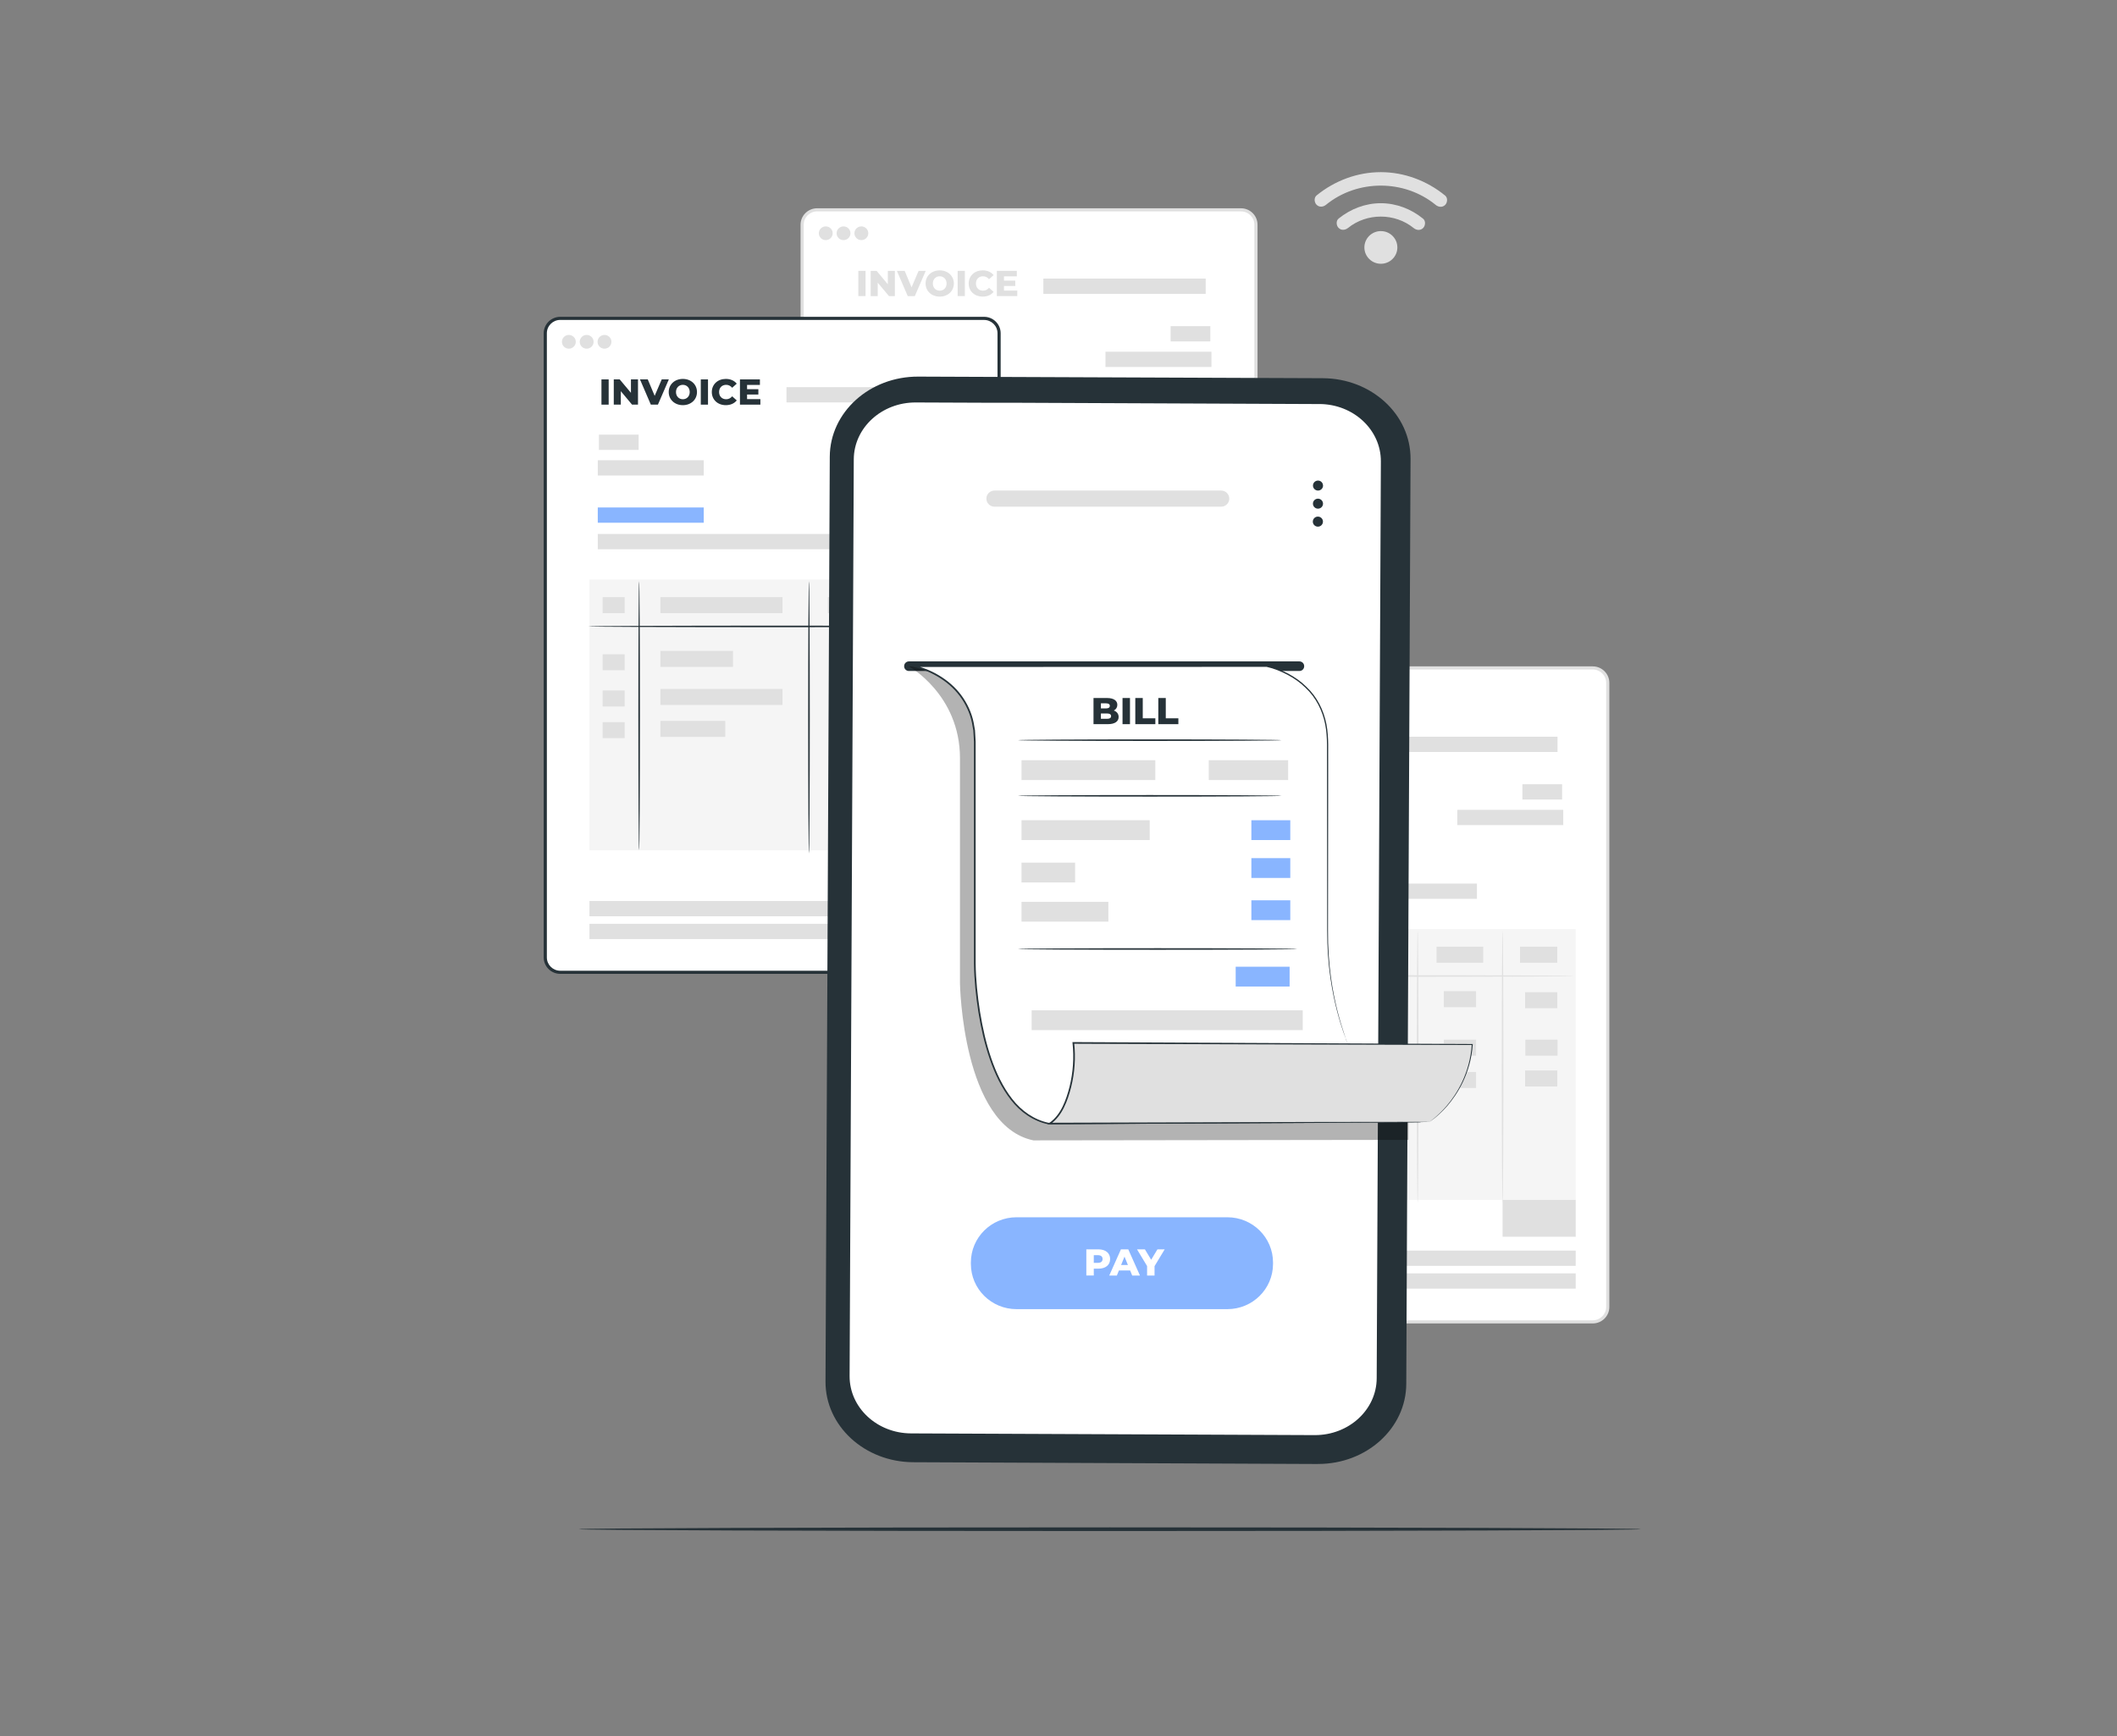 <svg width="578" height="474" viewBox="0 0 578 474" fill="none" xmlns="http://www.w3.org/2000/svg">
<rect x="0" y="0" width="578" height="474" fill="#808080" stroke="none"/>
<mask id="mask0_188_29930" style="mask-type:alpha" maskUnits="userSpaceOnUse" x="0" y="0" width="578" height="474">
<path d="M0.5 79C0.5 35.646 35.646 0.5 79 0.5H499C542.354 0.5 577.5 35.646 577.5 79V395C577.5 438.354 542.354 473.5 499 473.5H79C35.646 473.5 0.5 438.354 0.5 395V79Z" fill="#EDF4FF" stroke="#DFECFF"/>
</mask>
<g mask="url(#mask0_188_29930)">
</g>
<path d="M338.871 57.288H223.045C220.815 57.288 219.008 59.079 219.008 61.289V231.825C219.008 234.035 220.815 235.826 223.045 235.826H338.871C341.101 235.826 342.908 234.035 342.908 231.825V61.289C342.908 59.079 341.101 57.288 338.871 57.288Z" fill="white"/>
<path d="M338.812 236.246H223.104C220.604 236.246 218.577 234.237 218.577 231.759V61.349C218.577 58.871 220.604 56.861 223.104 56.861H338.812C341.312 56.861 343.339 58.871 343.339 61.349V231.767C343.339 234.245 341.312 236.254 338.812 236.254V236.246ZM223.104 57.707C221.077 57.707 219.439 59.34 219.439 61.34V231.759C219.439 233.768 221.086 235.392 223.104 235.392H338.812C340.831 235.392 342.478 233.759 342.478 231.759V61.349C342.478 59.34 340.831 57.715 338.812 57.715H223.104V57.707Z" fill="#E0E0E0"/>
<path d="M334.167 216.353H231.07V220.522H334.167V216.353Z" fill="#E0E0E0"/>
<path d="M334.167 222.582H231.07V226.751H334.167V222.582Z" fill="#E0E0E0"/>
<path d="M334.166 128.565H231.069V202.514H334.166V128.565Z" fill="#F5F5F5"/>
<path d="M333.634 141.39C333.634 141.515 310.601 141.607 282.187 141.607C253.773 141.607 230.731 141.507 230.731 141.39C230.731 141.272 253.765 141.172 282.187 141.172C310.609 141.172 333.634 141.272 333.634 141.39Z" fill="#263238"/>
<path d="M244.634 202.514C244.507 202.514 244.415 186.063 244.415 165.778C244.415 145.493 244.516 129.042 244.634 129.042C244.752 129.042 244.854 145.485 244.854 165.778C244.854 186.072 244.752 202.514 244.634 202.514Z" fill="#263238"/>
<path d="M291.005 203.368C290.879 203.368 290.786 186.725 290.786 166.205C290.786 145.686 290.887 129.042 291.005 129.042C291.123 129.042 291.225 145.677 291.225 166.205C291.225 186.733 291.123 203.368 291.005 203.368Z" fill="#263238"/>
<path d="M314.19 203.368C314.064 203.368 313.971 186.725 313.971 166.205C313.971 145.686 314.072 129.042 314.19 129.042C314.309 129.042 314.41 145.677 314.41 166.205C314.41 186.733 314.309 203.368 314.19 203.368Z" fill="#263238"/>
<path d="M240.673 133.396H234.667V137.766H240.673V133.396Z" fill="#E0E0E0"/>
<path d="M240.673 148.985H234.667V153.356H240.673V148.985Z" fill="#E0E0E0"/>
<path d="M240.673 158.871H234.667V163.241H240.673V158.871Z" fill="#E0E0E0"/>
<path d="M240.673 167.52H234.667V171.89H240.673V167.52Z" fill="#E0E0E0"/>
<path d="M308.903 133.396H296.157V137.766H308.903V133.396Z" fill="#E0E0E0"/>
<path d="M306.952 145.518H298.159V149.888H306.952V145.518Z" fill="#E0E0E0"/>
<path d="M306.952 158.778H298.159V163.148H306.952V158.778Z" fill="#E0E0E0"/>
<path d="M329.199 158.778H320.407V163.148H329.199V158.778Z" fill="#E0E0E0"/>
<path d="M306.952 167.595H298.159V171.965H306.952V167.595Z" fill="#E0E0E0"/>
<path d="M329.132 167.186H320.339V171.556H329.132V167.186Z" fill="#E0E0E0"/>
<path d="M329.132 145.804H320.339V150.174H329.132V145.804Z" fill="#E0E0E0"/>
<path d="M329.132 133.396H318.954V137.766H329.132V133.396Z" fill="#E0E0E0"/>
<path d="M283.775 133.396H250.445V137.766H283.775V133.396Z" fill="#E0E0E0"/>
<path d="M270.261 148.065H250.445V152.435H270.261V148.065Z" fill="#E0E0E0"/>
<path d="M283.775 158.462H250.445V162.832H283.775V158.462Z" fill="#E0E0E0"/>
<path d="M268.141 167.186H250.445V171.556H268.141V167.186Z" fill="#E0E0E0"/>
<path d="M334.158 202.512H314.19V212.575H334.158V202.512Z" fill="#E0E0E0"/>
<path d="M329.192 76.059H284.865V80.228H329.192V76.059Z" fill="#E0E0E0"/>
<path d="M244.491 89.033H233.654V93.202H244.491V89.033Z" fill="#E0E0E0"/>
<path d="M262.27 96.015H233.341V100.184H262.27V96.015Z" fill="#E0E0E0"/>
<path d="M319.613 93.211H330.45V89.042H319.613V93.211Z" fill="#E0E0E0"/>
<path d="M301.825 100.193H330.754V96.024H301.825V100.193Z" fill="#E0E0E0"/>
<path d="M262.27 108.911H233.341V113.08H262.27V108.911Z" fill="#E0E0E0"/>
<path d="M307.188 116.151H233.341V120.32H307.188V116.151Z" fill="#E0E0E0"/>
<path d="M234.347 73.948H236.315V80.839H234.347V73.948Z" fill="#E0E0E0"/>
<path d="M244.33 73.948V80.839H242.709L239.643 77.172V80.839H237.717V73.948H239.339L242.405 77.615V73.948H244.33Z" fill="#E0E0E0"/>
<path d="M252.752 73.948L249.77 80.839H247.836L244.871 73.948H247L248.883 78.436L250.809 73.948H252.752Z" fill="#E0E0E0"/>
<path d="M252.709 77.398C252.709 75.33 254.348 73.815 256.569 73.815C258.79 73.815 260.429 75.33 260.429 77.398C260.429 79.466 258.79 80.981 256.569 80.981C254.348 80.981 252.709 79.466 252.709 77.398ZM258.444 77.398C258.444 76.209 257.616 75.43 256.569 75.43C255.522 75.43 254.694 76.209 254.694 77.398C254.694 78.587 255.522 79.365 256.569 79.365C257.616 79.365 258.444 78.587 258.444 77.398Z" fill="#E0E0E0"/>
<path d="M261.468 73.948H263.436V80.839H261.468V73.948Z" fill="#E0E0E0"/>
<path d="M264.475 77.398C264.475 75.305 266.097 73.815 268.293 73.815C269.577 73.815 270.607 74.275 271.283 75.112L270.033 76.234C269.594 75.715 269.061 75.43 268.394 75.43C267.254 75.43 266.46 76.217 266.46 77.398C266.46 78.578 267.254 79.365 268.394 79.365C269.061 79.365 269.594 79.081 270.033 78.561L271.283 79.683C270.607 80.52 269.577 80.981 268.293 80.981C266.088 80.981 264.475 79.499 264.475 77.398Z" fill="#E0E0E0"/>
<path d="M277.745 79.332V80.839H272.17V73.948H277.618V75.455H274.113V76.619H277.196V78.076H274.113V79.332H277.745Z" fill="#E0E0E0"/>
<path d="M227.345 63.684C227.345 64.714 226.5 65.56 225.453 65.56C224.405 65.56 223.561 64.723 223.561 63.684C223.561 62.646 224.405 61.809 225.453 61.809C226.5 61.809 227.345 62.646 227.345 63.684Z" fill="#E0E0E0"/>
<path d="M232.201 63.684C232.201 64.714 231.356 65.56 230.309 65.56C229.262 65.56 228.417 64.723 228.417 63.684C228.417 62.646 229.262 61.809 230.309 61.809C231.356 61.809 232.201 62.646 232.201 63.684Z" fill="#E0E0E0"/>
<path d="M237.066 63.684C237.066 64.714 236.222 65.56 235.174 65.56C234.127 65.56 233.282 64.723 233.282 63.684C233.282 62.646 234.127 61.809 235.174 61.809C236.222 61.809 237.066 62.646 237.066 63.684Z" fill="#E0E0E0"/>
<path d="M434.925 182.356H319.099C316.87 182.356 315.062 184.148 315.062 186.358V356.894C315.062 359.104 316.87 360.895 319.099 360.895H434.925C437.155 360.895 438.962 359.104 438.962 356.894V186.358C438.962 184.148 437.155 182.356 434.925 182.356Z" fill="white"/>
<path d="M434.866 361.323H319.159C316.658 361.323 314.631 359.314 314.631 356.836V186.418C314.631 183.94 316.658 181.93 319.159 181.93H434.866C437.358 181.93 439.393 183.94 439.393 186.418V356.836C439.393 359.314 437.366 361.323 434.866 361.323ZM319.159 182.784C317.131 182.784 315.493 184.417 315.493 186.418V356.836C315.493 358.845 317.14 360.469 319.159 360.469H434.866C436.885 360.469 438.532 358.837 438.532 356.836V186.418C438.532 184.408 436.885 182.784 434.866 182.784H319.159Z" fill="#E0E0E0"/>
<path d="M430.212 341.432H327.115V345.601H430.212V341.432Z" fill="#E0E0E0"/>
<path d="M430.212 347.651H327.115V351.82H430.212V347.651Z" fill="#E0E0E0"/>
<path d="M430.212 253.644H327.115V327.593H430.212V253.644Z" fill="#F5F5F5"/>
<path d="M429.688 266.469C429.688 266.594 406.655 266.686 378.241 266.686C349.827 266.686 326.786 266.586 326.786 266.469C326.786 266.351 349.819 266.251 378.241 266.251C406.663 266.251 429.688 266.351 429.688 266.469Z" fill="#E0E0E0"/>
<path d="M340.688 327.593C340.562 327.593 340.469 311.142 340.469 290.857C340.469 270.572 340.57 254.121 340.688 254.121C340.807 254.121 340.908 270.564 340.908 290.857C340.908 311.151 340.807 327.593 340.688 327.593Z" fill="#E0E0E0"/>
<path d="M387.059 328.447C386.933 328.447 386.84 311.804 386.84 291.284C386.84 270.765 386.941 254.121 387.059 254.121C387.178 254.121 387.279 270.756 387.279 291.284C387.279 311.812 387.178 328.447 387.059 328.447Z" fill="#E0E0E0"/>
<path d="M410.245 328.447C410.118 328.447 410.025 311.804 410.025 291.284C410.025 270.765 410.126 254.121 410.245 254.121C410.363 254.121 410.464 270.756 410.464 291.284C410.464 311.812 410.363 328.447 410.245 328.447Z" fill="#E0E0E0"/>
<path d="M336.727 258.465H330.722V262.835H336.727V258.465Z" fill="#E0E0E0"/>
<path d="M336.727 274.064H330.722V278.435H336.727V274.064Z" fill="#E0E0E0"/>
<path d="M336.727 283.95H330.722V288.32H336.727V283.95Z" fill="#E0E0E0"/>
<path d="M336.727 292.598H330.722V296.969H336.727V292.598Z" fill="#E0E0E0"/>
<path d="M404.957 258.465H392.211V262.835H404.957V258.465Z" fill="#E0E0E0"/>
<path d="M403.006 270.598H394.213V274.968H403.006V270.598Z" fill="#E0E0E0"/>
<path d="M403.006 283.857H394.213V288.227H403.006V283.857Z" fill="#E0E0E0"/>
<path d="M425.254 283.857H416.461V288.227H425.254V283.857Z" fill="#E0E0E0"/>
<path d="M403.006 292.674H394.213V297.044H403.006V292.674Z" fill="#E0E0E0"/>
<path d="M425.186 292.255H416.394V296.625H425.186V292.255Z" fill="#E0E0E0"/>
<path d="M425.186 270.883H416.394V275.253H425.186V270.883Z" fill="#E0E0E0"/>
<path d="M425.178 258.465H415V262.835H425.178V258.465Z" fill="#E0E0E0"/>
<path d="M379.829 258.465H346.5V262.835H379.829V258.465Z" fill="#E0E0E0"/>
<path d="M366.315 273.144H346.5V277.514H366.315V273.144Z" fill="#E0E0E0"/>
<path d="M379.829 283.541H346.5V287.911H379.829V283.541Z" fill="#E0E0E0"/>
<path d="M364.195 292.255H346.5V296.625H364.195V292.255Z" fill="#E0E0E0"/>
<path d="M430.212 327.591H410.245V337.654H430.212V327.591Z" fill="#E0E0E0"/>
<path d="M425.246 201.135H380.919V205.304H425.246V201.135Z" fill="#E0E0E0"/>
<path d="M340.545 214.113H329.708V218.282H340.545V214.113Z" fill="#E0E0E0"/>
<path d="M358.324 221.095H329.396V225.264H358.324V221.095Z" fill="#E0E0E0"/>
<path d="M415.659 218.28H426.496V214.111H415.659V218.28Z" fill="#E0E0E0"/>
<path d="M397.879 225.273H426.808V221.104H397.879V225.273Z" fill="#E0E0E0"/>
<path d="M358.324 233.987H329.396V238.156H358.324V233.987Z" fill="#E0E0E0"/>
<path d="M403.243 241.23H329.396V245.399H403.243V241.23Z" fill="#E0E0E0"/>
<path d="M330.401 199.024H332.369V205.914H330.401V199.024Z" fill="#E0E0E0"/>
<path d="M340.376 199.024V205.914H338.763L335.697 202.248V205.914H333.771V199.024H335.393L338.459 202.691V199.024H340.385H340.376Z" fill="#E0E0E0"/>
<path d="M348.797 199.024L345.815 205.914H343.881L340.917 199.024H343.045L344.929 203.512L346.854 199.024H348.797Z" fill="#E0E0E0"/>
<path d="M348.763 202.467C348.763 200.399 350.402 198.884 352.623 198.884C354.845 198.884 356.483 200.399 356.483 202.467C356.483 204.535 354.845 206.05 352.623 206.05C350.402 206.05 348.763 204.535 348.763 202.467ZM354.498 202.467C354.498 201.278 353.671 200.499 352.623 200.499C351.576 200.499 350.748 201.278 350.748 202.467C350.748 203.656 351.576 204.434 352.623 204.434C353.671 204.434 354.498 203.656 354.498 202.467Z" fill="#E0E0E0"/>
<path d="M357.522 199.024H359.49V205.914H357.522V199.024Z" fill="#E0E0E0"/>
<path d="M360.529 202.467C360.529 200.374 362.143 198.884 364.347 198.884C365.631 198.884 366.661 199.344 367.337 200.181L366.087 201.303C365.648 200.784 365.116 200.499 364.448 200.499C363.308 200.499 362.514 201.286 362.514 202.467C362.514 203.647 363.308 204.434 364.448 204.434C365.116 204.434 365.648 204.149 366.087 203.63L367.337 204.752C366.661 205.589 365.631 206.05 364.347 206.05C362.143 206.05 360.529 204.568 360.529 202.467Z" fill="#E0E0E0"/>
<path d="M373.799 204.408V205.914H368.224V199.024H373.672V200.531H370.167V201.695H373.25V203.152H370.167V204.408H373.799Z" fill="#E0E0E0"/>
<path d="M323.399 188.761C323.399 189.79 322.554 190.636 321.507 190.636C320.459 190.636 319.615 189.799 319.615 188.761C319.615 187.722 320.459 186.885 321.507 186.885C322.554 186.885 323.399 187.722 323.399 188.761Z" fill="#E0E0E0"/>
<path d="M328.256 188.761C328.256 189.79 327.411 190.636 326.364 190.636C325.316 190.636 324.472 189.799 324.472 188.761C324.472 187.722 325.316 186.885 326.364 186.885C327.411 186.885 328.256 187.722 328.256 188.761Z" fill="#E0E0E0"/>
<path d="M333.12 188.761C333.12 189.79 332.276 190.636 331.228 190.636C330.181 190.636 329.336 189.799 329.336 188.761C329.336 187.722 330.181 186.885 331.228 186.885C332.276 186.885 333.12 187.722 333.12 188.761Z" fill="#E0E0E0"/>
<path d="M362.041 55.908C370.614 48.917 383.436 48.934 391.992 55.95C392.752 56.569 393.825 56.686 394.568 55.95C395.21 55.313 395.328 54.024 394.568 53.396C389.635 49.361 383.436 47.008 377.025 47C370.606 46.992 364.406 49.327 359.465 53.354C358.705 53.974 358.814 55.263 359.465 55.908C360.217 56.653 361.281 56.527 362.041 55.908Z" fill="#E0E0E0"/>
<path d="M368.055 62.236C373.182 58.084 380.851 58.101 385.969 62.261C386.73 62.881 387.802 62.998 388.546 62.261C389.188 61.625 389.306 60.328 388.546 59.708C385.285 57.054 381.256 55.489 377.016 55.48C372.776 55.48 368.739 57.037 365.478 59.675C364.718 60.294 364.828 61.583 365.478 62.228C366.23 62.973 367.286 62.847 368.055 62.228V62.236Z" fill="#E0E0E0"/>
<path d="M381.519 67.553C381.519 70.023 379.5 72.015 377.017 72.015C374.533 72.015 372.515 70.014 372.515 67.553C372.515 65.092 374.533 63.091 377.017 63.091C379.5 63.091 381.519 65.092 381.519 67.553Z" fill="#E0E0E0"/>
<path d="M448 417.5C448 417.769 383.076 418 303.007 418C222.937 418 158 417.769 158 417.5C158 417.231 222.911 417 303.007 417C383.103 417 448 417.231 448 417.5Z" fill="#263238"/>
<path d="M268.74 86.924H152.914C150.684 86.924 148.876 88.715 148.876 90.925V261.461C148.876 263.671 150.684 265.462 152.914 265.462H268.74C270.969 265.462 272.777 263.671 272.777 261.461V90.925C272.777 88.715 270.969 86.924 268.74 86.924Z" fill="white"/>
<path d="M268.681 265.882H152.973C150.473 265.882 148.446 263.873 148.446 261.395V90.985C148.446 88.507 150.473 86.497 152.973 86.497H268.681C271.181 86.497 273.208 88.507 273.208 90.985V261.403C273.208 263.881 271.181 265.89 268.681 265.89V265.882ZM152.973 87.343C150.946 87.343 149.307 88.975 149.307 90.976V261.395C149.307 263.404 150.954 265.028 152.973 265.028H268.681C270.708 265.028 272.346 263.395 272.346 261.395V90.985C272.346 88.975 270.699 87.351 268.681 87.351H152.973V87.343Z" fill="#263238"/>
<path d="M264.027 245.989H160.93V250.158H264.027V245.989Z" fill="#E0E0E0"/>
<path d="M264.027 252.218H160.93V256.387H264.027V252.218Z" fill="#E0E0E0"/>
<path d="M264.027 158.201H160.93V232.15H264.027V158.201Z" fill="#F5F5F5"/>
<path d="M263.503 171.026C263.503 171.151 240.469 171.243 212.056 171.243C183.642 171.243 160.6 171.143 160.6 171.026C160.6 170.908 183.633 170.808 212.056 170.808C240.478 170.808 263.503 170.908 263.503 171.026Z" fill="#263238"/>
<path d="M174.503 232.15C174.376 232.15 174.283 215.699 174.283 195.414C174.283 175.129 174.385 158.678 174.503 158.678C174.621 158.678 174.722 175.121 174.722 195.414C174.722 215.708 174.621 232.15 174.503 232.15Z" fill="#263238"/>
<path d="M220.874 233.004C220.747 233.004 220.654 216.361 220.654 195.841C220.654 175.322 220.756 158.678 220.874 158.678C220.992 158.678 221.094 175.313 221.094 195.841C221.094 216.369 220.992 233.004 220.874 233.004Z" fill="#263238"/>
<path d="M244.059 233.004C243.932 233.004 243.839 216.361 243.839 195.841C243.839 175.322 243.941 158.678 244.059 158.678C244.177 158.678 244.279 175.313 244.279 195.841C244.279 216.369 244.177 233.004 244.059 233.004Z" fill="#263238"/>
<path d="M170.542 163.032H164.536V167.402H170.542V163.032Z" fill="#E0E0E0"/>
<path d="M170.542 178.621H164.536V182.992H170.542V178.621Z" fill="#E0E0E0"/>
<path d="M170.542 188.507H164.536V192.877H170.542V188.507Z" fill="#E0E0E0"/>
<path d="M170.542 197.155H164.536V201.526H170.542V197.155Z" fill="#E0E0E0"/>
<path d="M238.772 163.032H226.026V167.402H238.772V163.032Z" fill="#E0E0E0"/>
<path d="M236.821 175.154H228.028V179.524H236.821V175.154Z" fill="#E0E0E0"/>
<path d="M236.82 188.414H228.027V192.784H236.82V188.414Z" fill="#E0E0E0"/>
<path d="M259.06 188.414H250.268V192.784H259.06V188.414Z" fill="#E0E0E0"/>
<path d="M236.821 197.231H228.028V201.601H236.821V197.231Z" fill="#E0E0E0"/>
<path d="M259.001 196.822H250.208V201.192H259.001V196.822Z" fill="#E0E0E0"/>
<path d="M259.001 175.44H250.208V179.81H259.001V175.44Z" fill="#E0E0E0"/>
<path d="M258.992 163.032H248.814V167.402H258.992V163.032Z" fill="#E0E0E0"/>
<path d="M213.644 163.032H180.314V167.402H213.644V163.032Z" fill="#E0E0E0"/>
<path d="M200.129 177.701H180.314V182.071H200.129V177.701Z" fill="#E0E0E0"/>
<path d="M213.644 188.098H180.314V192.468H213.644V188.098Z" fill="#E0E0E0"/>
<path d="M198.009 196.822H180.314V201.192H198.009V196.822Z" fill="#E0E0E0"/>
<path d="M264.026 232.148H244.059V242.22H264.026V232.148Z" fill="#89B5FF"/>
<path d="M259.06 105.695H214.733V109.864H259.06V105.695Z" fill="#E0E0E0"/>
<path d="M174.36 118.669H163.523V122.838H174.36V118.669Z" fill="#E0E0E0"/>
<path d="M192.139 125.651H163.21V129.82H192.139V125.651Z" fill="#E0E0E0"/>
<path d="M249.473 122.847H260.31V118.678H249.473V122.847Z" fill="#E0E0E0"/>
<path d="M231.694 129.829H260.623V125.66H231.694V129.829Z" fill="#E0E0E0"/>
<path d="M192.139 138.547H163.21V142.716H192.139V138.547Z" fill="#89B5FF"/>
<path d="M237.057 145.786H163.21V149.956H237.057V145.786Z" fill="#E0E0E0"/>
<path d="M164.215 103.584H166.183V110.475H164.215V103.584Z" fill="#263238"/>
<path d="M174.191 103.584V110.475H172.569L169.503 106.808V110.475H167.577V103.584H169.199L172.265 107.251V103.584H174.191Z" fill="#263238"/>
<path d="M182.611 103.584L179.63 110.475H177.696L174.731 103.584H176.859L178.743 108.072L180.669 103.584H182.611Z" fill="#263238"/>
<path d="M182.578 107.034C182.578 104.966 184.216 103.451 186.438 103.451C188.659 103.451 190.298 104.966 190.298 107.034C190.298 109.102 188.659 110.617 186.438 110.617C184.216 110.617 182.578 109.102 182.578 107.034ZM188.313 107.034C188.313 105.845 187.485 105.066 186.438 105.066C185.39 105.066 184.563 105.845 184.563 107.034C184.563 108.223 185.39 109.001 186.438 109.001C187.485 109.001 188.313 108.223 188.313 107.034Z" fill="#263238"/>
<path d="M191.337 103.584H193.305V110.475H191.337V103.584Z" fill="#263238"/>
<path d="M194.344 107.034C194.344 104.941 195.965 103.451 198.162 103.451C199.445 103.451 200.476 103.911 201.152 104.748L199.901 105.87C199.462 105.351 198.93 105.066 198.263 105.066C197.123 105.066 196.329 105.853 196.329 107.034C196.329 108.214 197.123 109.001 198.263 109.001C198.93 109.001 199.462 108.716 199.901 108.197L201.152 109.319C200.476 110.156 199.445 110.617 198.162 110.617C195.957 110.617 194.344 109.127 194.344 107.034Z" fill="#263238"/>
<path d="M207.604 108.968V110.475H202.03V103.584H207.478V105.091H203.972V106.255H207.055V107.712H203.972V108.968H207.604Z" fill="#263238"/>
<path d="M157.205 93.32C157.205 94.35 156.36 95.196 155.313 95.196C154.266 95.196 153.421 94.359 153.421 93.32C153.421 92.282 154.266 91.445 155.313 91.445C156.36 91.445 157.205 92.282 157.205 93.32Z" fill="#E0E0E0"/>
<path d="M162.07 93.32C162.07 94.35 161.225 95.196 160.178 95.196C159.13 95.196 158.286 94.359 158.286 93.32C158.286 92.282 159.13 91.445 160.178 91.445C161.225 91.445 162.07 92.282 162.07 93.32Z" fill="#E0E0E0"/>
<path d="M166.935 93.32C166.935 94.35 166.09 95.196 165.043 95.196C163.996 95.196 163.151 94.359 163.151 93.32C163.151 92.282 163.996 91.445 165.043 91.445C166.09 91.445 166.935 92.282 166.935 93.32Z" fill="#E0E0E0"/>
<path d="M359.777 399.698L249.332 399.212C236.046 399.154 225.327 389.292 225.386 377.169L226.552 124.673C226.611 112.551 237.431 102.764 250.726 102.822C250.734 102.822 250.751 102.822 250.76 102.822L361.171 103.258C374.457 103.316 385.176 113.178 385.117 125.293L383.951 377.814C383.917 389.928 373.114 399.723 359.828 399.69C359.811 399.69 359.786 399.69 359.769 399.69L359.777 399.698Z" fill="#263238"/>
<path d="M360.242 110.315L338.864 110.223L276.31 109.955H268.784L250.033 109.88C240.725 109.838 233.148 116.787 233.106 125.401L231.966 375.679C231.924 384.294 239.433 391.309 248.741 391.343L358.975 391.812C368.283 391.837 375.851 384.88 375.876 376.265L377.016 125.979C377.058 117.364 369.558 110.349 360.25 110.307H360.242V110.315Z" fill="white"/>
<path d="M361.231 132.569C361.231 133.322 360.614 133.933 359.854 133.933C359.094 133.933 358.477 133.322 358.477 132.569C358.477 131.815 359.094 131.204 359.854 131.204C360.614 131.204 361.222 131.815 361.222 132.569H361.231Z" fill="#263238"/>
<path d="M361.222 137.518C361.222 138.271 360.597 138.883 359.837 138.874C359.076 138.874 358.46 138.255 358.468 137.501C358.468 136.748 359.085 136.145 359.845 136.145C360.605 136.145 361.222 136.765 361.222 137.518Z" fill="#263238"/>
<path d="M361.205 142.406C361.205 143.168 360.588 143.787 359.828 143.787C359.06 143.787 358.435 143.176 358.435 142.423C358.435 141.661 359.051 141.041 359.811 141.041H359.828C360.588 141.041 361.205 141.653 361.205 142.406Z" fill="#263238"/>
<path d="M333.407 138.336H271.529C270.304 138.336 269.308 137.348 269.308 136.134C269.308 134.92 270.304 133.932 271.529 133.932H333.407C334.632 133.932 335.629 134.92 335.629 136.134C335.629 137.348 334.632 138.336 333.407 138.336Z" fill="#E0E0E0"/>
<path d="M335.114 332.337H277.535C270.654 332.337 265.076 337.865 265.076 344.685V345.07C265.076 351.89 270.654 357.419 277.535 357.419H335.114C341.994 357.419 347.572 351.89 347.572 345.07V344.685C347.572 337.865 341.994 332.337 335.114 332.337Z" fill="#89B5FF"/>
<path d="M303.093 343.741C303.093 345.365 301.86 346.37 299.892 346.37H298.634V348.237H296.598V341.095H299.892C301.86 341.095 303.093 342.108 303.093 343.741ZM301.033 343.741C301.033 343.079 300.61 342.686 299.766 342.686H298.634V344.779H299.766C300.61 344.779 301.033 344.394 301.033 343.741Z" fill="white"/>
<path d="M308.55 346.854H305.501L304.935 348.243H302.857L306.041 341.102H308.051L311.244 348.243H309.124L308.558 346.854H308.55ZM307.95 345.363L307.021 343.078L306.092 345.363H307.942H307.95Z" fill="white"/>
<path d="M315.223 345.682V348.243H313.187V345.656L310.442 341.102H312.596L314.302 343.94L316.008 341.102H317.985L315.223 345.682Z" fill="white"/>
<path d="M248.158 180.573H354.777C355.495 180.573 356.078 181.151 356.078 181.862V181.904C356.078 182.616 355.495 183.194 354.777 183.194H248.158C247.44 183.194 246.857 182.616 246.857 181.904V181.862C246.857 181.151 247.44 180.573 248.158 180.573Z" fill="#263238"/>
<g opacity="0.3">
<path d="M363.393 288.221C360.006 278.986 358.409 269.2 358.409 259.379V207.03C358.409 189.608 344.405 181.889 344.405 181.889H248.099C248.099 181.889 262.103 189.608 262.103 207.03V268.513C262.103 268.513 262.72 307.367 282.164 311.344L375.37 311.218H384.551V305.19C378.909 300.963 366.298 296.14 363.393 288.229V288.221Z" fill="black"/>
</g>
<path d="M367.405 283.624C364.018 274.39 362.421 264.603 362.421 254.783V202.434C362.421 185.012 345.799 181.889 345.799 181.889H249.493C249.493 181.889 266.115 185.012 266.115 202.434V263.917C266.115 263.917 266.732 302.771 286.175 306.748L386.975 306.329C377.253 304.336 371.113 293.738 367.405 283.633V283.624Z" fill="white"/>
<path d="M367.404 283.624C367.404 283.624 367.675 284.268 368.164 285.532C368.697 286.78 369.448 288.655 370.656 291.008C371.864 293.352 373.503 296.215 375.994 299.17C377.261 300.627 378.739 302.1 380.555 303.381C382.363 304.662 384.542 305.717 387 306.211L388.039 306.42H386.983C364.051 306.546 328.813 306.722 286.184 306.939H286.167H286.15C282.138 306.102 278.54 303.591 275.997 300.284C273.413 296.985 271.588 293.101 270.203 289.049C268.801 284.988 267.846 280.735 267.137 276.39C266.461 272.037 265.971 267.591 265.921 263.071C265.921 245.038 265.921 226.125 265.921 206.669C265.921 205.279 265.921 203.89 265.921 202.5L265.802 200.44L265.743 199.411C265.693 199.076 265.617 198.741 265.557 198.398C265.177 195.685 264.122 193.107 262.627 190.855C261.123 188.603 259.121 186.702 256.858 185.246C254.602 183.78 252.077 182.692 249.492 182.098L247.583 181.662H249.535C284.722 181.679 317.427 181.687 345.841 181.696H345.874C347.952 182.156 349.895 182.96 351.719 183.914C353.535 184.886 355.225 186.066 356.652 187.489C359.617 190.244 361.407 193.944 362.142 197.669C362.869 201.428 362.565 205.145 362.632 208.712C362.632 212.287 362.632 215.761 362.624 219.127C362.607 232.589 362.59 244.301 362.581 253.937C362.497 263.581 363.916 271.074 365.174 276.055C365.808 278.55 366.408 280.434 366.822 281.698C367.033 282.326 367.193 282.795 367.303 283.121C367.413 283.439 367.455 283.607 367.455 283.607C367.455 283.607 367.202 282.971 366.762 281.715C366.332 280.459 365.715 278.575 365.065 276.081C363.772 271.099 362.311 263.598 362.362 253.937C362.353 244.292 362.336 232.58 362.32 219.127C362.32 215.761 362.32 212.287 362.311 208.712C362.244 205.145 362.539 201.42 361.813 197.736C361.086 194.078 359.33 190.444 356.416 187.749C355.013 186.351 353.35 185.195 351.559 184.241C349.768 183.295 347.834 182.508 345.824 182.064H345.858C317.444 182.081 284.739 182.089 249.552 182.098L249.594 181.662C252.271 182.274 254.805 183.37 257.12 184.869C259.425 186.359 261.478 188.293 263.015 190.604C264.544 192.906 265.625 195.551 266.014 198.314C266.073 198.657 266.149 199.001 266.199 199.344L266.259 200.39L266.377 202.483V206.652C266.377 226.109 266.377 245.012 266.377 263.054C266.427 267.541 266.909 271.987 267.585 276.315C268.294 280.643 269.24 284.879 270.625 288.906C272.002 292.925 273.81 296.776 276.352 300.024C278.861 303.281 282.357 305.725 286.268 306.546H286.226C328.855 306.403 364.093 306.286 387.025 306.211L387 306.429C384.508 305.918 382.312 304.838 380.488 303.54C378.655 302.243 377.177 300.744 375.91 299.279C373.418 296.299 371.788 293.427 370.597 291.066C369.406 288.697 368.671 286.813 368.156 285.557C367.683 284.285 367.447 283.624 367.447 283.624H367.404Z" fill="#263238"/>
<path d="M390.303 306.311C397.06 301.422 401.452 293.452 401.959 285.172L293.06 284.737C293.609 289.743 293.034 294.867 291.387 299.639C290.441 302.368 289.056 305.097 286.657 306.738L390.303 306.303V306.311Z" fill="#E0E0E0"/>
<path d="M390.303 306.311C390.303 306.311 390.134 306.327 389.796 306.327C389.442 306.327 388.943 306.344 388.293 306.352C386.95 306.369 384.99 306.386 382.465 306.411C377.363 306.444 369.973 306.503 360.732 306.562C342.209 306.662 316.287 306.796 286.657 306.947H285.956L286.53 306.553C288.076 305.482 289.242 303.899 290.095 302.175C290.948 300.442 291.548 298.567 292.029 296.658C292.975 292.832 293.271 288.78 292.831 284.753L292.806 284.51H293.059C294.065 284.51 295.146 284.518 296.235 284.527C339.836 284.736 378.436 284.92 401.959 285.038H402.103L402.094 285.171C401.832 289.123 400.751 292.556 399.434 295.343C398.116 298.131 396.553 300.283 395.168 301.907C393.766 303.523 392.516 304.594 391.663 305.306C390.776 305.984 390.311 306.311 390.311 306.311C390.311 306.311 390.421 306.21 390.641 306.034C390.869 305.85 391.19 305.591 391.621 305.256C392.457 304.536 393.69 303.447 395.067 301.823C396.435 300.199 397.964 298.047 399.256 295.268C400.54 292.497 401.596 289.081 401.832 285.171L401.959 285.305C378.436 285.23 339.827 285.113 296.235 284.979C295.146 284.979 294.065 284.971 293.059 284.962L293.279 284.719C293.727 288.797 293.423 292.899 292.46 296.775C291.97 298.709 291.362 300.601 290.483 302.384C289.613 304.151 288.406 305.8 286.775 306.93L286.649 306.537C316.262 306.444 342.159 306.369 360.665 306.311C369.913 306.302 377.312 306.294 382.414 306.285C384.956 306.285 386.916 306.294 388.259 306.294C388.918 306.294 389.425 306.302 389.771 306.302C390.109 306.302 390.286 306.319 390.286 306.319L390.303 306.311Z" fill="#263238"/>
<path d="M349.87 202.08C349.87 202.206 333.771 202.298 313.914 202.298C294.056 202.298 277.949 202.198 277.949 202.08C277.949 201.963 294.048 201.863 313.914 201.863C333.78 201.863 349.87 201.963 349.87 202.08Z" fill="#263238"/>
<path d="M349.87 217.275C349.87 217.4 333.771 217.492 313.914 217.492C294.056 217.492 277.949 217.392 277.949 217.275C277.949 217.158 294.048 217.057 313.914 217.057C333.78 217.057 349.87 217.158 349.87 217.275Z" fill="#263238"/>
<path d="M354.152 259.092C354.152 259.217 337.09 259.309 316.059 259.309C295.027 259.309 277.957 259.209 277.957 259.092C277.957 258.974 295.01 258.874 316.059 258.874C337.107 258.874 354.152 258.974 354.152 259.092Z" fill="#263238"/>
<path d="M305.417 195.751C305.417 196.981 304.386 197.71 302.452 197.71H298.558V190.569H302.241C304.133 190.569 305.062 191.33 305.062 192.436C305.062 193.122 304.716 193.666 304.099 193.984C304.91 194.269 305.417 194.88 305.417 195.751ZM300.577 192.025V193.407H301.979C302.655 193.407 303.009 193.172 303.009 192.712C303.009 192.251 302.663 192.025 301.979 192.025H300.577ZM303.356 195.525C303.356 195.031 302.984 194.796 302.283 194.796H300.577V196.245H302.283C302.984 196.245 303.356 196.01 303.356 195.516V195.525Z" fill="#263238"/>
<path d="M306.481 190.569H308.517V197.71H306.481V190.569Z" fill="#263238"/>
<path d="M309.969 190.569H312.005V196.111H315.443V197.71H309.969V190.569Z" fill="#263238"/>
<path d="M316.253 190.569H318.289V196.111H321.727V197.71H316.253V190.569Z" fill="#263238"/>
<path d="M315.434 207.556H278.903V212.965H315.434V207.556Z" fill="#E0E0E0"/>
<path d="M351.703 207.556H330.029V212.965H351.703V207.556Z" fill="#E0E0E0"/>
<path d="M313.905 223.939H278.903V229.348H313.905V223.939Z" fill="#E0E0E0"/>
<path d="M293.532 235.519H278.903V240.927H293.532V235.519Z" fill="#E0E0E0"/>
<path d="M302.62 246.215H278.903V251.624H302.62V246.215Z" fill="#E0E0E0"/>
<path d="M355.681 275.838H281.673V281.246H355.681V275.838Z" fill="#E0E0E0"/>
<path d="M352.286 223.939H341.66V229.348H352.286V223.939Z" fill="#89B5FF"/>
<path d="M352.286 234.286H341.66V239.694H352.286V234.286Z" fill="#89B5FF"/>
<path d="M352.286 245.8H341.66V251.208H352.286V245.8Z" fill="#89B5FF"/>
<path d="M352.1 263.932H337.377V269.34H352.1V263.932Z" fill="#89B5FF"/>
</svg>
